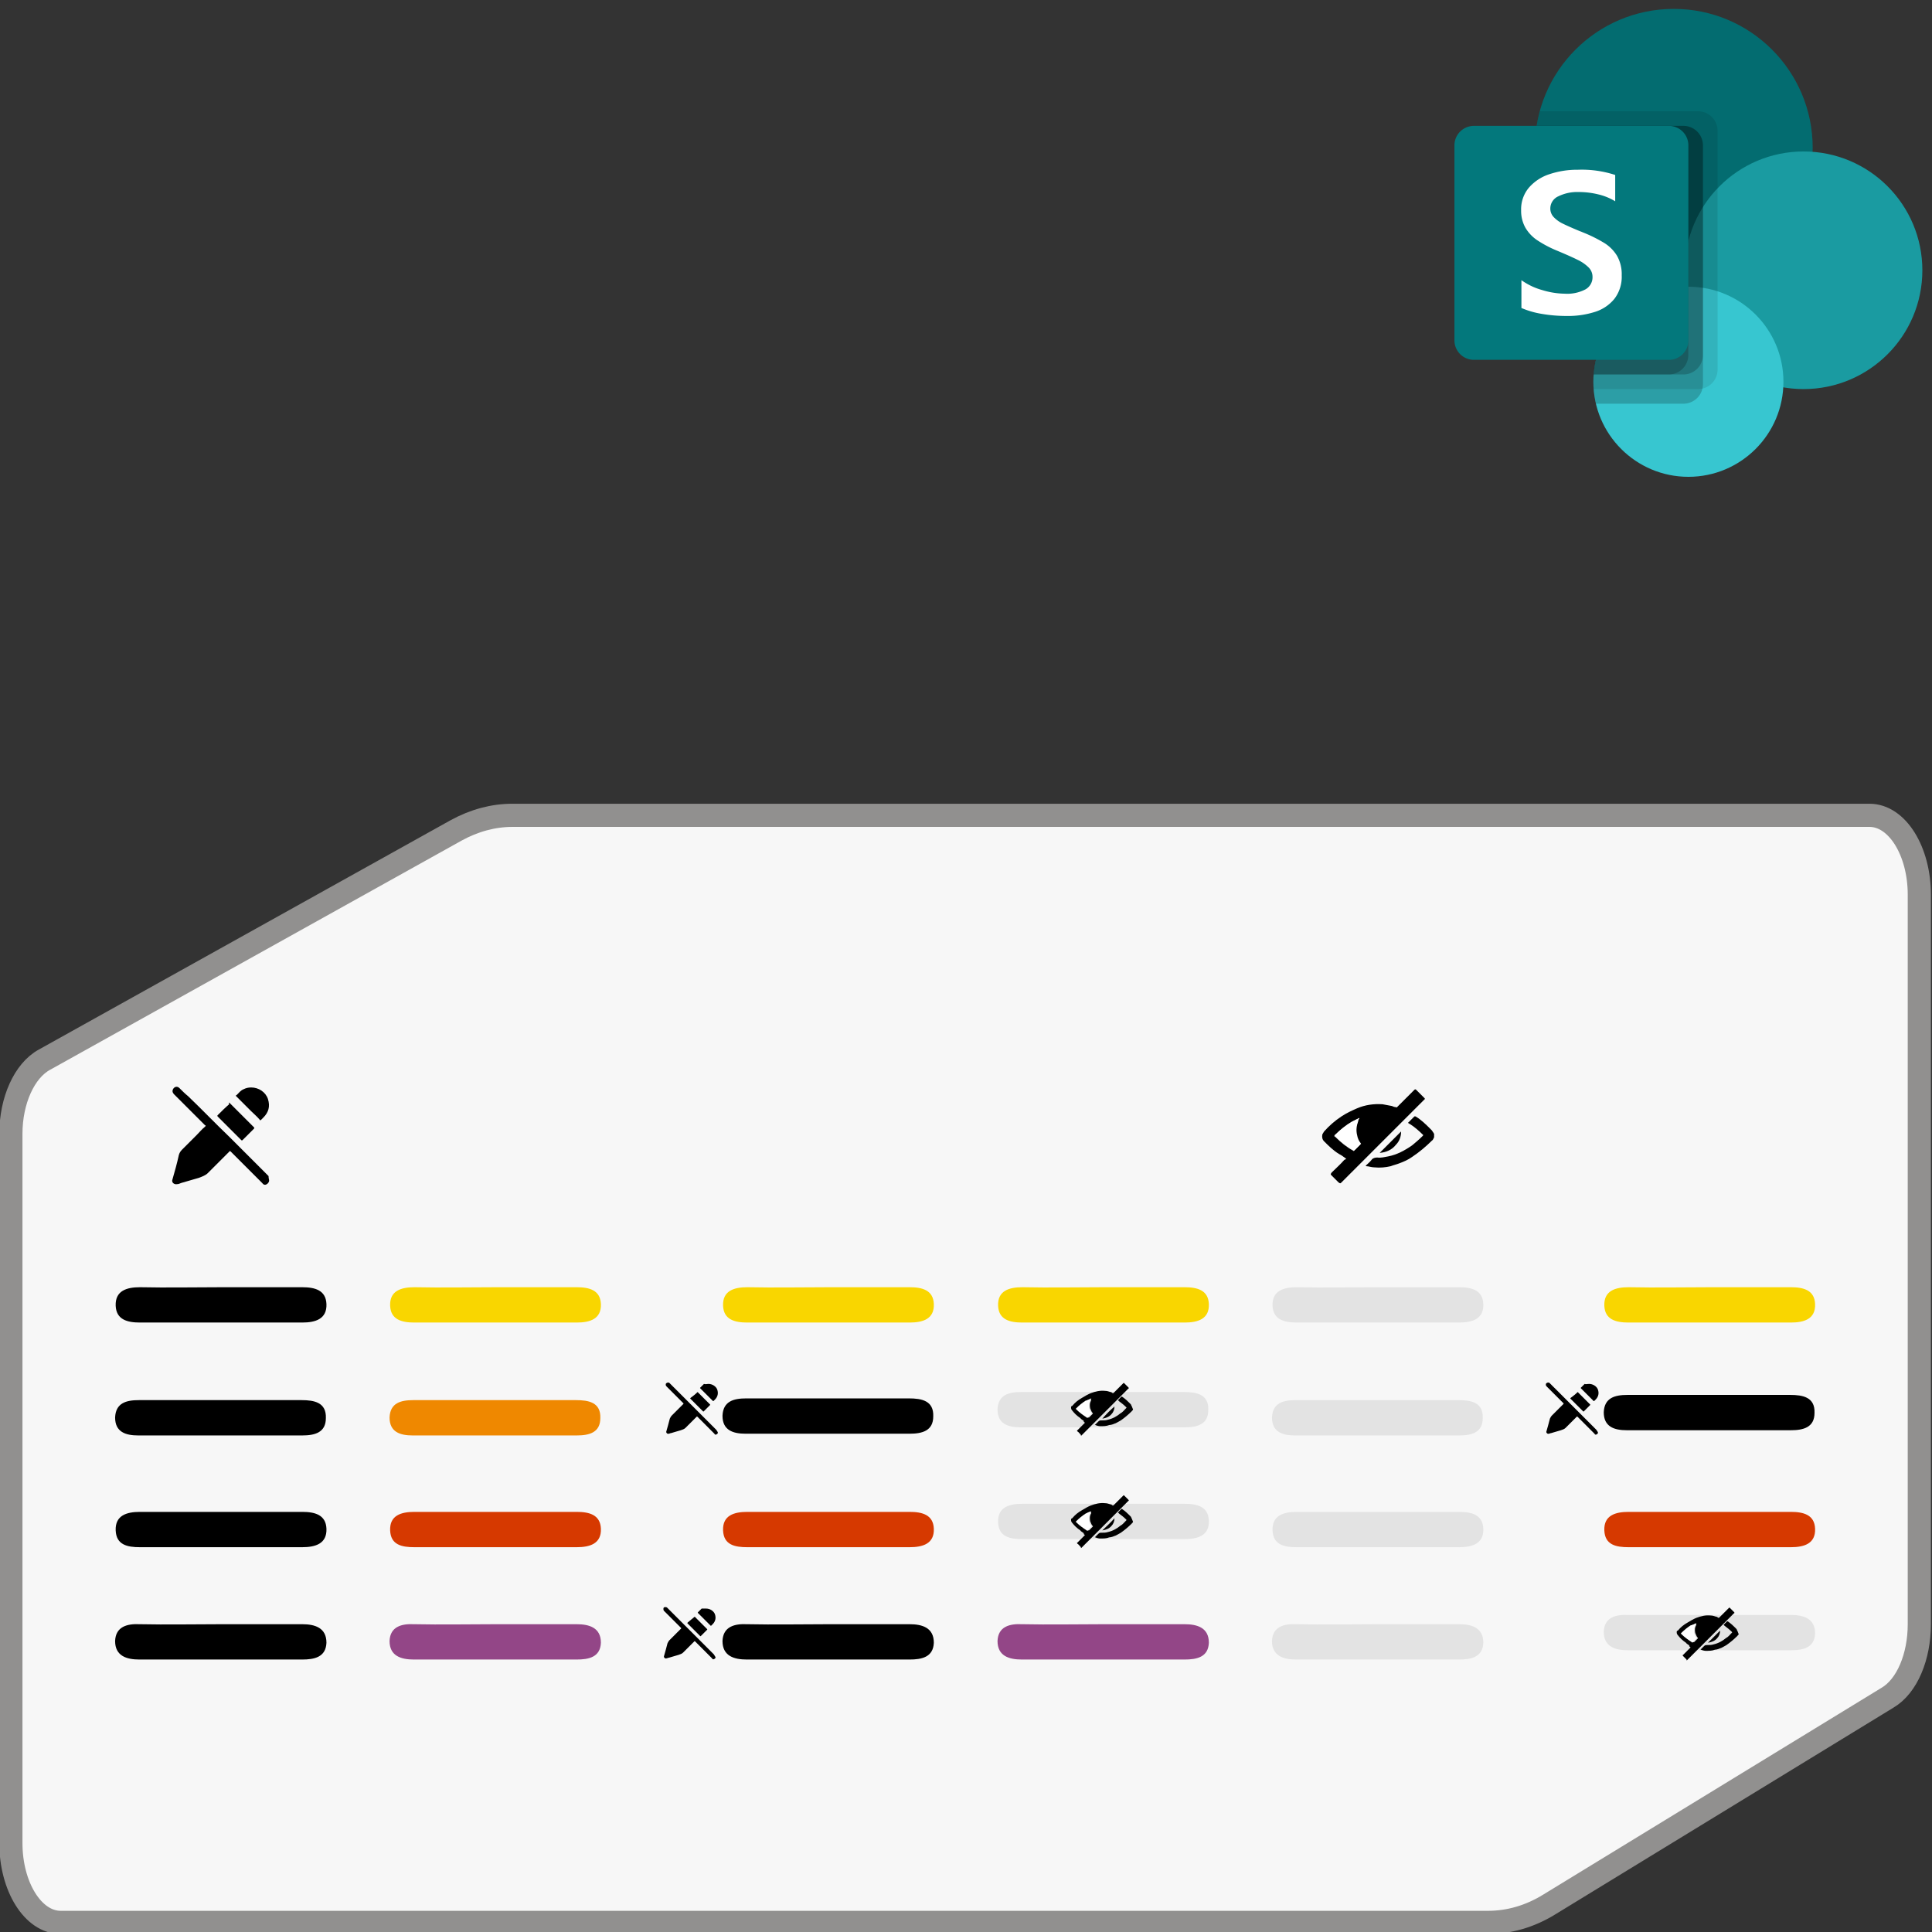 <?xml version="1.0" encoding="UTF-8" standalone="no"?>
<svg
   version="1.1"
   id="Layer_1"
   x="0px"
   y="0px"
   viewBox="0 0 330 330"
   xml:space="preserve"
   sodipodi:docname="cp-app-banner.svg"
   width="330"
   height="330"
   inkscape:version="1.3.2 (091e20e, 2023-11-25, custom)"
   xmlns:inkscape="http://www.inkscape.org/namespaces/inkscape"
   xmlns:sodipodi="http://sodipodi.sourceforge.net/DTD/sodipodi-0.dtd"
   xmlns:xlink="http://www.w3.org/1999/xlink"
   xmlns="http://www.w3.org/2000/svg"
   xmlns:svg="http://www.w3.org/2000/svg"><rect x="0" y="0" width="330" height="330" fill="#333333" stroke="none"/><defs
   id="defs55" /><sodipodi:namedview
   id="namedview55"
   pagecolor="#ffffff"
   bordercolor="#000000"
   borderopacity="0.25"
   inkscape:showpageshadow="2"
   inkscape:pageopacity="0.0"
   inkscape:pagecheckerboard="0"
   inkscape:deskcolor="#d1d1d1"
   inkscape:zoom="2.8821039"
   inkscape:cx="237.50011"
   inkscape:cy="164.98364"
   inkscape:window-width="2832"
   inkscape:window-height="2032"
   inkscape:window-x="986"
   inkscape:window-y="0"
   inkscape:window-maximized="0"
   inkscape:current-layer="Layer_1" />
<style
   type="text/css"
   id="style1">
	.st0{fill:#ACDAF8;}
	.st1{clip-path:url(#SVGID_2_);fill:#F7F7F7;}
	.st2{clip-path:url(#SVGID_4_);fill:none;stroke:#91908F;stroke-width:4;stroke-miterlimit:10;}
	.st3{clip-path:url(#SVGID_6_);}
	.st4{clip-path:url(#SVGID_8_);}
	.st5{clip-path:url(#SVGID_10_);}
	.st6{clip-path:url(#SVGID_12_);}
	.st7{clip-path:url(#SVGID_14_);}
	.st8{clip-path:url(#SVGID_16_);}
	.st9{clip-path:url(#SVGID_18_);}
	.st10{clip-path:url(#SVGID_20_);fill:#F9D600;}
	.st11{clip-path:url(#SVGID_22_);fill:#EF8800;}
	.st12{clip-path:url(#SVGID_24_);fill:#D63900;}
	.st13{clip-path:url(#SVGID_26_);fill:#934687;}
	.st14{clip-path:url(#SVGID_28_);fill:#F9D600;}
	.st15{clip-path:url(#SVGID_30_);}
	.st16{clip-path:url(#SVGID_32_);}
	.st17{clip-path:url(#SVGID_34_);}
	.st18{clip-path:url(#SVGID_36_);}
	.st19{clip-path:url(#SVGID_38_);fill:#D63900;}
	.st20{clip-path:url(#SVGID_40_);}
	.st21{clip-path:url(#SVGID_42_);}
	.st22{clip-path:url(#SVGID_44_);}
	.st23{clip-path:url(#SVGID_46_);}
	.st24{clip-path:url(#SVGID_48_);fill:#F9D600;}
	.st25{clip-path:url(#SVGID_50_);fill:#E3E3E3;}
	.st26{clip-path:url(#SVGID_52_);}
	.st27{clip-path:url(#SVGID_54_);}
	.st28{clip-path:url(#SVGID_56_);}
	.st29{clip-path:url(#SVGID_58_);fill:#FFFFFF;}
	.st30{clip-path:url(#SVGID_60_);fill:#E3E3E3;}
	.st31{clip-path:url(#SVGID_62_);}
	.st32{clip-path:url(#SVGID_64_);}
	.st33{clip-path:url(#SVGID_66_);}
	.st34{clip-path:url(#SVGID_68_);fill:#FFFFFF;}
	.st35{clip-path:url(#SVGID_70_);fill:#934687;}
	.st36{clip-path:url(#SVGID_72_);fill:#E3E3E3;}
	.st37{clip-path:url(#SVGID_74_);fill:#E3E3E3;}
	.st38{clip-path:url(#SVGID_76_);fill:#E3E3E3;}
	.st39{clip-path:url(#SVGID_78_);fill:#E3E3E3;}
	.st40{clip-path:url(#SVGID_80_);}
	.st41{clip-path:url(#SVGID_82_);}
	.st42{clip-path:url(#SVGID_84_);}
	.st43{clip-path:url(#SVGID_86_);fill:#FFFFFF;}
	.st44{clip-path:url(#SVGID_88_);fill:#F9D600;}
	.st45{clip-path:url(#SVGID_90_);}
	.st46{clip-path:url(#SVGID_92_);}
	.st47{clip-path:url(#SVGID_94_);}
	.st48{clip-path:url(#SVGID_96_);}
	.st49{clip-path:url(#SVGID_98_);fill:#D63900;}
	.st50{clip-path:url(#SVGID_100_);fill:#E3E3E3;}
	.st51{clip-path:url(#SVGID_102_);}
	.st52{clip-path:url(#SVGID_104_);}
	.st53{clip-path:url(#SVGID_106_);}
	.st54{clip-path:url(#SVGID_108_);fill:#FFFFFF;}
</style>

<g
   id="g55"
   transform="matrix(0.989,0,0,0.989,-561.673,69.44)">
	<g
   id="g1">
		<defs
   id="defs1">
			<rect
   id="SVGID_1_"
   x="534.6"
   y="33"
   width="400"
   height="264" />
		</defs>
		<clipPath
   id="SVGID_2_">
			<use
   xlink:href="#SVGID_1_"
   style="overflow:visible"
   id="use1" />
		</clipPath>
		<path
   class="st1"
   d="m 569.8,125.6 v 122.5 c 0,7.5 3.8,13.7 8.6,13.7 h 246.5 c 3.6,0 7.2,-1 10.6,-3.1 L 893.9,223 c 3.4,-2 5.5,-7.1 5.5,-12.7 v -126 c 0,-7.5 -3.8,-13.7 -8.6,-13.7 H 656.4 c -3.3,0 -6.6,0.9 -9.7,2.6 l -71.1,39.6 c -3.5,1.9 -5.8,7.1 -5.8,12.8"
   clip-path="url(#SVGID_2_)"
   id="path1" />
	</g>
	<g
   id="g2">
		<defs
   id="defs2">
			<rect
   id="SVGID_3_"
   x="534.6"
   y="33"
   width="400"
   height="264" />
		</defs>
		<clipPath
   id="SVGID_4_">
			<use
   xlink:href="#SVGID_3_"
   style="overflow:visible"
   id="use2" />
		</clipPath>
		<path
   class="st2"
   d="m 569.8,125.6 v 122.5 c 0,7.5 3.8,13.7 8.6,13.7 h 246.5 c 3.6,0 7.2,-1 10.6,-3.1 L 893.9,223 c 3.4,-2 5.5,-7.1 5.5,-12.7 v -126 c 0,-7.5 -3.8,-13.7 -8.6,-13.7 H 656.4 c -3.3,0 -6.6,0.9 -9.7,2.6 l -71.1,39.6 c -3.5,1.9 -5.8,7.1 -5.8,12.8 z"
   clip-path="url(#SVGID_4_)"
   id="path2" />
	</g>
	<g
   id="g3">
		<defs
   id="defs3">
			<rect
   id="SVGID_5_"
   x="534.6"
   y="33"
   width="400"
   height="264" />
		</defs>
		<clipPath
   id="SVGID_6_">
			<use
   xlink:href="#SVGID_5_"
   style="overflow:visible"
   id="use3" />
		</clipPath>
		<path
   class="st3"
   d="m 606.4,152.1 c 4.6,0 9.1,0 13.7,0 2.2,0 4.1,0.5 4.2,2.9 0.1,2.6 -1.9,3.2 -4.2,3.2 -9.4,0 -18.6,0 -28,0 -2.2,0 -4.1,-0.5 -4.2,-2.9 -0.1,-2.6 1.9,-3.2 4.2,-3.2 4.7,0.1 9.5,0 14.3,0"
   clip-path="url(#SVGID_6_)"
   id="path3" />
	</g>
	<g
   id="g4">
		<defs
   id="defs4">
			<rect
   id="SVGID_7_"
   x="534.6"
   y="33"
   width="400"
   height="264" />
		</defs>
		<clipPath
   id="SVGID_8_">
			<use
   xlink:href="#SVGID_7_"
   style="overflow:visible"
   id="use4" />
		</clipPath>
		<path
   class="st4"
   d="m 606,171.6 c 4.6,0 9.4,0 14,0 2.2,0 4.3,0.4 4.2,3.1 0,2.5 -1.9,3 -4.1,3 -9.4,0 -18.9,0 -28.3,0 -2.2,0 -4,-0.6 -4,-3.1 0.1,-2.5 1.9,-3 4.1,-3 4.7,0 9.3,0 14.1,0"
   clip-path="url(#SVGID_8_)"
   id="path4" />
	</g>
	<g
   id="g5">
		<defs
   id="defs5">
			<rect
   id="SVGID_9_"
   x="534.6"
   y="33"
   width="400"
   height="264" />
		</defs>
		<clipPath
   id="SVGID_10_">
			<use
   xlink:href="#SVGID_9_"
   style="overflow:visible"
   id="use5" />
		</clipPath>
		<path
   class="st5"
   d="m 606.4,190.9 c 4.6,0 9.1,0 13.7,0 2.2,0 4.1,0.5 4.2,2.9 0.1,2.6 -1.9,3.2 -4.2,3.2 -9.4,0 -18.7,0 -28,0 -2.2,0 -4.1,-0.4 -4.2,-2.9 -0.1,-2.6 1.9,-3.2 4.2,-3.2 4.7,0 9.5,0 14.3,0"
   clip-path="url(#SVGID_10_)"
   id="path5" />
	</g>
	<g
   id="g6">
		<defs
   id="defs6">
			<rect
   id="SVGID_11_"
   x="534.6"
   y="33"
   width="400"
   height="264" />
		</defs>
		<clipPath
   id="SVGID_12_">
			<use
   xlink:href="#SVGID_11_"
   style="overflow:visible"
   id="use6" />
		</clipPath>
		<path
   class="st6"
   d="m 606.4,210.3 c 4.6,0 9.1,0 13.7,0 2.2,0 4.2,0.6 4.2,3.2 -0.1,2.5 -2.1,2.9 -4.2,2.9 -9.4,0 -18.7,0 -28.1,0 -2.2,0 -4.2,-0.6 -4.2,-3.2 0.1,-2.5 2.1,-3 4.2,-2.9 4.8,0.1 9.6,0 14.4,0"
   clip-path="url(#SVGID_12_)"
   id="path6" />
	</g>
	<g
   id="g7">
		<defs
   id="defs7">
			<rect
   id="SVGID_13_"
   x="534.6"
   y="33"
   width="400"
   height="264" />
		</defs>
		<clipPath
   id="SVGID_14_">
			<use
   xlink:href="#SVGID_13_"
   style="overflow:visible"
   id="use7" />
		</clipPath>
		<path
   class="st7"
   d="m 614.4,133.7 c 0,0.2 -0.2,0.5 -0.4,0.6 -0.3,0.2 -0.6,0.1 -0.8,-0.2 -0.6,-0.6 -1.2,-1.2 -1.8,-1.8 -1.2,-1.2 -2.4,-2.4 -3.6,-3.6 -0.2,-0.2 -0.2,-0.1 -0.3,0 -1.2,1.2 -2.5,2.5 -3.7,3.7 -0.4,0.4 -1,0.6 -1.5,0.8 -1,0.3 -2.1,0.6 -3.1,0.9 -0.2,0.1 -0.5,0.2 -0.7,0.2 -0.5,0.1 -1,-0.3 -0.8,-0.8 0.4,-1.4 0.8,-2.8 1.1,-4.2 0.1,-0.4 0.3,-0.7 0.6,-1 0.8,-0.8 1.7,-1.7 2.5,-2.5 0.5,-0.5 0.9,-1 1.4,-1.4 0.2,-0.2 0.2,-0.2 0,-0.3 -1.8,-1.8 -3.5,-3.5 -5.3,-5.3 -0.2,-0.2 -0.4,-0.5 -0.2,-0.9 0.2,-0.4 0.7,-0.6 1.1,-0.2 0.5,0.5 1,1 1.5,1.4 2.4,2.3 4.7,4.7 7.1,7 2.2,2.2 4.6,4.6 6.8,6.8 0,0.4 0.1,0.6 0.1,0.8"
   clip-path="url(#SVGID_14_)"
   id="path7" />
	</g>
	<g
   id="g8">
		<defs
   id="defs8">
			<rect
   id="SVGID_15_"
   x="534.6"
   y="33"
   width="400"
   height="264" />
		</defs>
		<clipPath
   id="SVGID_16_">
			<use
   xlink:href="#SVGID_15_"
   style="overflow:visible"
   id="use8" />
		</clipPath>
		<path
   class="st8"
   d="m 611.3,117.6 c 1.3,0 2.5,0.8 2.9,2 0.4,1.3 0.1,2.3 -0.8,3.2 -0.2,0.2 -0.3,0.3 -0.4,0.4 -0.1,0.1 -0.2,0.1 -0.2,0 -0.5,-0.6 -1,-1 -1.5,-1.5 -0.8,-0.8 -1.6,-1.6 -2.5,-2.5 -0.2,-0.2 -0.2,-0.2 0,-0.3 0.4,-0.4 0.7,-0.8 1.2,-1 0.4,-0.2 0.8,-0.3 1.3,-0.3"
   clip-path="url(#SVGID_16_)"
   id="path8" />
	</g>
	<g
   id="g9">
		<defs
   id="defs9">
			<rect
   id="SVGID_17_"
   x="534.6"
   y="33"
   width="400"
   height="264" />
		</defs>
		<clipPath
   id="SVGID_18_">
			<use
   xlink:href="#SVGID_17_"
   style="overflow:visible"
   id="use9" />
		</clipPath>
		<path
   class="st9"
   d="m 607.5,120.2 c 0.1,0.1 0.1,0.1 0.2,0.2 0.9,0.9 1.7,1.7 2.6,2.6 0.5,0.5 0.9,0.9 1.4,1.4 0.2,0.2 0.2,0.2 0,0.4 -0.6,0.6 -1.2,1.2 -1.8,1.8 -0.2,0.2 -0.2,0.2 -0.4,0 -0.8,-0.8 -1.6,-1.6 -2.4,-2.4 -0.5,-0.5 -1,-1 -1.5,-1.5 -0.2,-0.2 -0.2,-0.2 0,-0.4 0.6,-0.6 1.3,-1.3 1.9,-1.8 -0.1,-0.2 0,-0.3 0,-0.3"
   clip-path="url(#SVGID_18_)"
   id="path9" />
	</g>
	<g
   id="g10">
		<defs
   id="defs10">
			<rect
   id="SVGID_19_"
   x="534.6"
   y="33"
   width="400"
   height="264" />
		</defs>
		<clipPath
   id="SVGID_20_">
			<use
   xlink:href="#SVGID_19_"
   style="overflow:visible"
   id="use10" />
		</clipPath>
		<path
   class="st10"
   d="m 653.8,152.1 c 4.6,0 9.1,0 13.7,0 2.2,0 4.1,0.5 4.2,2.9 0.1,2.6 -1.9,3.2 -4.2,3.2 -9.4,0 -18.6,0 -28,0 -2.2,0 -4.1,-0.5 -4.2,-2.9 -0.1,-2.6 1.9,-3.2 4.2,-3.2 4.8,0.1 9.5,0 14.3,0"
   clip-path="url(#SVGID_20_)"
   id="path10" />
	</g>
	<g
   id="g11">
		<defs
   id="defs11">
			<rect
   id="SVGID_21_"
   x="534.6"
   y="33"
   width="400"
   height="264" />
		</defs>
		<clipPath
   id="SVGID_22_">
			<use
   xlink:href="#SVGID_21_"
   style="overflow:visible"
   id="use11" />
		</clipPath>
		<path
   class="st11"
   d="m 653.4,171.6 c 4.6,0 9.4,0 14,0 2.2,0 4.3,0.4 4.2,3.1 0,2.5 -1.9,3 -4.1,3 -9.4,0 -18.9,0 -28.3,0 -2.2,0 -4,-0.6 -4,-3.1 0.1,-2.5 1.9,-3 4.1,-3 4.7,0 9.4,0 14.1,0"
   clip-path="url(#SVGID_22_)"
   id="path11" />
	</g>
	<g
   id="g12">
		<defs
   id="defs12">
			<rect
   id="SVGID_23_"
   x="534.6"
   y="33"
   width="400"
   height="264" />
		</defs>
		<clipPath
   id="SVGID_24_">
			<use
   xlink:href="#SVGID_23_"
   style="overflow:visible"
   id="use12" />
		</clipPath>
		<path
   class="st12"
   d="m 653.8,190.9 c 4.6,0 9.1,0 13.7,0 2.2,0 4.1,0.5 4.2,2.9 0.1,2.6 -1.9,3.2 -4.2,3.2 -9.4,0 -18.7,0 -28,0 -2.2,0 -4.1,-0.4 -4.2,-2.9 -0.1,-2.6 1.9,-3.2 4.2,-3.2 4.7,0 9.5,0 14.3,0"
   clip-path="url(#SVGID_24_)"
   id="path12" />
	</g>
	<g
   id="g13">
		<defs
   id="defs13">
			<rect
   id="SVGID_25_"
   x="534.6"
   y="33"
   width="400"
   height="264" />
		</defs>
		<clipPath
   id="SVGID_26_">
			<use
   xlink:href="#SVGID_25_"
   style="overflow:visible"
   id="use13" />
		</clipPath>
		<path
   class="st13"
   d="m 653.8,210.3 c 4.6,0 9.1,0 13.7,0 2.2,0 4.2,0.6 4.2,3.2 -0.1,2.5 -2.1,2.9 -4.2,2.9 -9.4,0 -18.7,0 -28.1,0 -2.2,0 -4.2,-0.6 -4.2,-3.2 0.1,-2.5 2.1,-3 4.2,-2.9 4.8,0.1 9.6,0 14.4,0"
   clip-path="url(#SVGID_26_)"
   id="path13" />
	</g>
	<g
   id="g14">
		<defs
   id="defs14">
			<rect
   id="SVGID_27_"
   x="534.6"
   y="33"
   width="400"
   height="264" />
		</defs>
		<clipPath
   id="SVGID_28_">
			<use
   xlink:href="#SVGID_27_"
   style="overflow:visible"
   id="use14" />
		</clipPath>
		<path
   class="st14"
   d="m 711.3,152.1 c 4.6,0 9.1,0 13.7,0 2.2,0 4.1,0.5 4.2,2.9 0.1,2.6 -1.9,3.2 -4.2,3.2 -9.4,0 -18.6,0 -28,0 -2.2,0 -4.1,-0.5 -4.2,-2.9 -0.1,-2.6 1.9,-3.2 4.2,-3.2 4.8,0.1 9.5,0 14.3,0"
   clip-path="url(#SVGID_28_)"
   id="path14" />
	</g>
	<g
   id="g15">
		<defs
   id="defs15">
			<rect
   id="SVGID_29_"
   x="534.6"
   y="33"
   width="400"
   height="264" />
		</defs>
		<clipPath
   id="SVGID_30_">
			<use
   xlink:href="#SVGID_29_"
   style="overflow:visible"
   id="use15" />
		</clipPath>
		<path
   class="st15"
   d="m 710.9,171.3 c 4.6,0 9.4,0 14,0 2.2,0 4.3,0.4 4.2,3.1 0,2.5 -1.9,3 -4.1,3 -9.4,0 -18.9,0 -28.3,0 -2.2,0 -4,-0.6 -4,-3.1 0.1,-2.5 1.9,-3 4.1,-3 4.8,0 9.5,0 14.1,0"
   clip-path="url(#SVGID_30_)"
   id="path15" />
	</g>
	<g
   id="g16">
		<defs
   id="defs16">
			<rect
   id="SVGID_31_"
   x="534.6"
   y="33"
   width="400"
   height="264" />
		</defs>
		<clipPath
   id="SVGID_32_">
			<use
   xlink:href="#SVGID_31_"
   style="overflow:visible"
   id="use16" />
		</clipPath>
		<path
   class="st16"
   d="m 691.9,177.2 c 0,0.2 -0.1,0.2 -0.2,0.3 -0.2,0.1 -0.3,0.1 -0.4,-0.1 -0.3,-0.3 -0.6,-0.6 -1,-1 -0.6,-0.6 -1.3,-1.3 -1.9,-1.9 -0.1,-0.1 -0.1,-0.1 -0.2,0 -0.6,0.6 -1.3,1.3 -1.9,1.9 -0.2,0.2 -0.5,0.3 -0.8,0.4 -0.6,0.2 -1.1,0.3 -1.7,0.5 -0.2,0 -0.2,0.1 -0.4,0.1 -0.2,0.1 -0.5,-0.2 -0.4,-0.4 0.2,-0.7 0.4,-1.4 0.6,-2.2 0.1,-0.2 0.2,-0.4 0.3,-0.5 0.4,-0.4 0.9,-0.9 1.3,-1.3 0.2,-0.2 0.5,-0.5 0.7,-0.7 0.1,-0.1 0.1,-0.1 0,-0.2 -1,-1 -1.8,-1.8 -2.8,-2.8 -0.2,-0.2 -0.2,-0.2 -0.2,-0.5 0.1,-0.2 0.4,-0.3 0.6,-0.2 0.2,0.2 0.5,0.5 0.8,0.8 1.2,1.2 2.5,2.5 3.7,3.7 1.2,1.2 2.4,2.4 3.6,3.6 0.3,0.4 0.3,0.5 0.3,0.5"
   clip-path="url(#SVGID_32_)"
   id="path16" />
	</g>
	<g
   id="g17">
		<defs
   id="defs17">
			<rect
   id="SVGID_33_"
   x="534.6"
   y="33"
   width="400"
   height="264" />
		</defs>
		<clipPath
   id="SVGID_34_">
			<use
   xlink:href="#SVGID_33_"
   style="overflow:visible"
   id="use17" />
		</clipPath>
		<path
   class="st17"
   d="m 690.3,168.8 c 0.6,0 1.3,0.4 1.5,1 0.2,0.6 0.1,1.2 -0.4,1.7 -0.1,0.1 -0.2,0.2 -0.2,0.2 -0.1,0.1 -0.1,0.1 -0.2,0 -0.2,-0.2 -0.6,-0.6 -0.8,-0.8 -0.4,-0.4 -0.9,-0.9 -1.3,-1.3 -0.1,-0.1 -0.1,-0.1 0,-0.2 0.2,-0.2 0.4,-0.4 0.6,-0.6 0.3,0.1 0.5,0 0.8,0"
   clip-path="url(#SVGID_34_)"
   id="path17" />
	</g>
	<g
   id="g18">
		<defs
   id="defs18">
			<rect
   id="SVGID_35_"
   x="534.6"
   y="33"
   width="400"
   height="264" />
		</defs>
		<clipPath
   id="SVGID_36_">
			<use
   xlink:href="#SVGID_35_"
   style="overflow:visible"
   id="use18" />
		</clipPath>
		<path
   class="st18"
   d="m 688.4,170.2 v 0 c 0.6,0.6 1,1 1.4,1.4 0.2,0.2 0.5,0.5 0.7,0.7 0.1,0.1 0.1,0.1 0,0.2 -0.3,0.3 -0.6,0.6 -1,1 -0.1,0.1 -0.1,0.1 -0.2,0 -0.4,-0.4 -0.8,-0.8 -1.3,-1.3 -0.2,-0.2 -0.6,-0.6 -0.8,-0.8 -0.1,-0.1 -0.1,-0.1 0,-0.2 0.4,-0.3 0.8,-0.6 1.2,-1 -0.1,0 -0.1,0 0,0"
   clip-path="url(#SVGID_36_)"
   id="path18" />
	</g>
	<g
   id="g19">
		<defs
   id="defs19">
			<rect
   id="SVGID_37_"
   x="534.6"
   y="33"
   width="400"
   height="264" />
		</defs>
		<clipPath
   id="SVGID_38_">
			<use
   xlink:href="#SVGID_37_"
   style="overflow:visible"
   id="use19" />
		</clipPath>
		<path
   class="st19"
   d="m 711.3,190.9 c 4.6,0 9.1,0 13.7,0 2.2,0 4.1,0.5 4.2,2.9 0.1,2.6 -1.9,3.2 -4.2,3.2 -9.4,0 -18.7,0 -28,0 -2.2,0 -4.1,-0.4 -4.2,-2.9 -0.1,-2.6 1.9,-3.2 4.2,-3.2 4.7,0 9.5,0 14.3,0"
   clip-path="url(#SVGID_38_)"
   id="path19" />
	</g>
	<g
   id="g20">
		<defs
   id="defs20">
			<rect
   id="SVGID_39_"
   x="534.6"
   y="33"
   width="400"
   height="264" />
		</defs>
		<clipPath
   id="SVGID_40_">
			<use
   xlink:href="#SVGID_39_"
   style="overflow:visible"
   id="use20" />
		</clipPath>
		<path
   class="st20"
   d="m 711.3,210.3 c 4.6,0 9.1,0 13.7,0 2.2,0 4.2,0.6 4.2,3.2 -0.1,2.5 -2.1,2.9 -4.2,2.9 -9.4,0 -18.7,0 -28.1,0 -2.2,0 -4.2,-0.6 -4.2,-3.2 0.1,-2.5 2.1,-3 4.2,-2.9 4.8,0.1 9.6,0 14.4,0"
   clip-path="url(#SVGID_40_)"
   id="path20" />
	</g>
	<g
   id="g21">
		<defs
   id="defs21">
			<rect
   id="SVGID_41_"
   x="534.6"
   y="33"
   width="400"
   height="264" />
		</defs>
		<clipPath
   id="SVGID_42_">
			<use
   xlink:href="#SVGID_41_"
   style="overflow:visible"
   id="use21" />
		</clipPath>
		<path
   class="st21"
   d="m 691.5,216 c 0,0.2 -0.1,0.2 -0.2,0.3 -0.2,0.1 -0.3,0.1 -0.4,-0.1 -0.3,-0.3 -0.6,-0.6 -1,-1 -0.6,-0.6 -1.3,-1.3 -1.9,-1.9 -0.1,-0.1 -0.1,-0.1 -0.2,0 -0.6,0.6 -1.3,1.3 -1.9,1.9 -0.2,0.2 -0.5,0.3 -0.8,0.4 -0.6,0.2 -1.1,0.3 -1.7,0.5 -0.2,0 -0.2,0.1 -0.4,0.1 -0.2,0.1 -0.5,-0.2 -0.4,-0.4 0.2,-0.7 0.4,-1.4 0.6,-2.2 0.1,-0.2 0.2,-0.4 0.3,-0.5 0.4,-0.4 0.9,-0.9 1.3,-1.3 0.2,-0.2 0.5,-0.5 0.7,-0.7 0.1,-0.1 0.1,-0.1 0,-0.2 -1,-1 -1.8,-1.8 -2.8,-2.8 -0.2,-0.2 -0.2,-0.2 -0.2,-0.5 0,-0.3 0.4,-0.3 0.6,-0.2 0.2,0.2 0.5,0.5 0.8,0.8 1.2,1.2 2.5,2.5 3.7,3.7 1.2,1.2 2.4,2.4 3.6,3.6 0.2,0.3 0.3,0.5 0.3,0.5"
   clip-path="url(#SVGID_42_)"
   id="path21" />
	</g>
	<g
   id="g22">
		<defs
   id="defs22">
			<rect
   id="SVGID_43_"
   x="534.6"
   y="33"
   width="400"
   height="264" />
		</defs>
		<clipPath
   id="SVGID_44_">
			<use
   xlink:href="#SVGID_43_"
   style="overflow:visible"
   id="use22" />
		</clipPath>
		<path
   class="st22"
   d="m 689.9,207.6 c 0.6,0 1.3,0.4 1.5,1 0.2,0.6 0.1,1.2 -0.4,1.7 -0.1,0.1 -0.2,0.2 -0.2,0.2 -0.1,0.1 -0.1,0.1 -0.2,0 -0.2,-0.2 -0.6,-0.6 -0.8,-0.8 -0.4,-0.4 -0.9,-0.9 -1.3,-1.3 -0.1,-0.1 -0.1,-0.1 0,-0.2 0.2,-0.2 0.4,-0.4 0.6,-0.6 0.3,0 0.5,0 0.8,0"
   clip-path="url(#SVGID_44_)"
   id="path22" />
	</g>
	<g
   id="g23">
		<defs
   id="defs23">
			<rect
   id="SVGID_45_"
   x="534.6"
   y="33"
   width="400"
   height="264" />
		</defs>
		<clipPath
   id="SVGID_46_">
			<use
   xlink:href="#SVGID_45_"
   style="overflow:visible"
   id="use23" />
		</clipPath>
		<path
   class="st23"
   d="m 687.9,209 v 0 c 0.6,0.6 1,1 1.4,1.4 0.2,0.2 0.5,0.5 0.7,0.7 0.1,0.1 0.1,0.1 0,0.2 -0.3,0.3 -0.6,0.6 -1,1 -0.1,0.1 -0.1,0.1 -0.2,0 -0.4,-0.4 -0.8,-0.8 -1.3,-1.3 -0.2,-0.2 -0.6,-0.6 -0.8,-0.8 -0.1,-0.1 -0.1,-0.1 0,-0.2 0.5,-0.4 0.8,-0.7 1.2,-1 v 0"
   clip-path="url(#SVGID_46_)"
   id="path23" />
	</g>
	<g
   id="g24">
		<defs
   id="defs24">
			<rect
   id="SVGID_47_"
   x="534.6"
   y="33"
   width="400"
   height="264" />
		</defs>
		<clipPath
   id="SVGID_48_">
			<use
   xlink:href="#SVGID_47_"
   style="overflow:visible"
   id="use24" />
		</clipPath>
		<path
   class="st24"
   d="m 758.8,152.1 c 4.6,0 9.1,0 13.7,0 2.2,0 4.1,0.5 4.2,2.9 0.1,2.6 -1.9,3.2 -4.2,3.2 -9.4,0 -18.6,0 -28,0 -2.2,0 -4.1,-0.5 -4.2,-2.9 -0.1,-2.6 1.9,-3.2 4.2,-3.2 4.7,0.1 9.5,0 14.3,0"
   clip-path="url(#SVGID_48_)"
   id="path24" />
	</g>
	<g
   id="g25">
		<defs
   id="defs25">
			<rect
   id="SVGID_49_"
   x="534.6"
   y="33"
   width="400"
   height="264" />
		</defs>
		<clipPath
   id="SVGID_50_">
			<use
   xlink:href="#SVGID_49_"
   style="overflow:visible"
   id="use25" />
		</clipPath>
		<path
   class="st25"
   d="m 758.4,170.2 c 4.6,0 9.4,0 14,0 2.2,0 4.3,0.4 4.2,3.1 0,2.5 -1.9,3 -4.1,3 -9.4,0 -18.9,0 -28.3,0 -2.2,0 -4,-0.6 -4,-3.1 0.1,-2.5 1.9,-3 4.1,-3 4.7,0 9.4,0 14.1,0"
   clip-path="url(#SVGID_50_)"
   id="path25" />
	</g>
	<g
   id="g26">
		<defs
   id="defs26">
			<rect
   id="SVGID_51_"
   x="534.6"
   y="33"
   width="400"
   height="264" />
		</defs>
		<clipPath
   id="SVGID_52_">
			<use
   xlink:href="#SVGID_51_"
   style="overflow:visible"
   id="use26" />
		</clipPath>
		<path
   class="st26"
   d="m 763.6,173.2 c 0,0.2 -0.2,0.2 -0.2,0.3 -0.6,0.6 -1.2,1.1 -1.9,1.6 -0.4,0.2 -0.8,0.5 -1.2,0.6 -0.2,0.1 -0.6,0.2 -0.8,0.2 -0.5,0.2 -1,0.2 -1.6,0.2 -0.2,0 -0.6,-0.1 -0.8,-0.2 0,0 0,0 -0.1,0 0.2,-0.2 0.4,-0.4 0.6,-0.6 0.2,-0.2 0.3,-0.2 0.6,-0.2 0.3,0 0.7,0 1,-0.1 0.9,-0.2 1.6,-0.6 2.2,-1.1 0.4,-0.2 0.7,-0.6 1,-0.9 0.1,-0.1 0.1,-0.1 0,-0.2 -0.4,-0.4 -0.8,-0.7 -1.2,-1 l -0.1,-0.1 c 0,0 0,0 -0.1,-0.1 0.2,-0.2 0.4,-0.4 0.6,-0.6 h 0.1 c 0.6,0.4 1,0.8 1.4,1.2 0.1,0.1 0.2,0.2 0.2,0.3 0,0.1 0.1,0.1 0.1,0.2 z"
   clip-path="url(#SVGID_52_)"
   id="path26" />
	</g>
	<g
   id="g27">
		<defs
   id="defs27">
			<rect
   id="SVGID_53_"
   x="534.6"
   y="33"
   width="400"
   height="264" />
		</defs>
		<clipPath
   id="SVGID_54_">
			<use
   xlink:href="#SVGID_53_"
   style="overflow:visible"
   id="use27" />
		</clipPath>
		<path
   class="st27"
   d="m 755.1,175.2 c -0.2,-0.2 -0.5,-0.3 -0.6,-0.5 -0.6,-0.4 -1,-0.8 -1.4,-1.3 -0.2,-0.2 -0.2,-0.4 -0.2,-0.6 0,-0.1 0.1,-0.2 0.2,-0.2 0.5,-0.6 1,-1 1.7,-1.4 0.5,-0.3 1,-0.6 1.5,-0.8 0.8,-0.3 1.6,-0.5 2.5,-0.4 0.3,0 0.6,0.1 0.9,0.2 0.2,0 0.2,0.1 0.4,0.2 0.1,0 0.1,0 0.2,-0.1 0.5,-0.5 1,-1 1.4,-1.4 0.1,-0.1 0.2,-0.2 0.2,-0.2 0.1,-0.1 0.1,-0.1 0.2,0 0.2,0.2 0.5,0.5 0.7,0.7 0.1,0.1 0.1,0.2 0,0.2 -0.3,0.3 -0.6,0.6 -0.9,0.9 -1.2,1.2 -2.3,2.3 -3.5,3.5 -1.2,1.2 -2.4,2.4 -3.6,3.6 -0.2,0.2 -0.2,0.2 -0.2,0 -0.2,-0.2 -0.4,-0.5 -0.6,-0.6 -0.1,-0.1 -0.1,-0.2 0,-0.2 0.4,-0.4 0.8,-0.8 1.3,-1.3 -0.3,-0.2 -0.2,-0.2 -0.2,-0.3 m 1.3,-3.9 c -0.1,0 -0.1,0 0,0 -0.3,0.2 -0.6,0.2 -0.8,0.4 -0.6,0.3 -1.1,0.8 -1.6,1.3 -0.1,0.1 -0.1,0.1 0,0.2 0.6,0.6 1.1,1 1.8,1.4 0.1,0 0.1,0 0.2,0 0.2,-0.2 0.4,-0.4 0.6,-0.6 0.1,-0.1 0.1,-0.1 0,-0.2 -0.2,-0.2 -0.3,-0.6 -0.4,-0.8 -0.1,-0.5 -0.1,-0.9 0.2,-1.4 -0.2,0 -0.1,-0.1 0,-0.3"
   clip-path="url(#SVGID_54_)"
   id="path27" />
	</g>
	<g
   id="g28">
		<defs
   id="defs28">
			<rect
   id="SVGID_55_"
   x="534.6"
   y="33"
   width="400"
   height="264" />
		</defs>
		<clipPath
   id="SVGID_56_">
			<use
   xlink:href="#SVGID_55_"
   style="overflow:visible"
   id="use28" />
		</clipPath>
		<path
   class="st28"
   d="m 760.4,172.7 c 0,0.5 -0.2,1 -0.5,1.3 -0.4,0.5 -1,0.7 -1.6,0.8 0.7,-0.8 1.4,-1.5 2.1,-2.1"
   clip-path="url(#SVGID_56_)"
   id="path28" />
	</g>
	<g
   id="g29">
		<defs
   id="defs29">
			<rect
   id="SVGID_57_"
   x="534.6"
   y="33"
   width="400"
   height="264" />
		</defs>
		<clipPath
   id="SVGID_58_">
			<use
   xlink:href="#SVGID_57_"
   style="overflow:visible"
   id="use29" />
		</clipPath>
		<path
   class="st29"
   d="m 756.4,171.3 c -0.1,0.1 -0.1,0.2 -0.2,0.3 -0.2,0.4 -0.2,0.9 -0.2,1.4 0.1,0.3 0.2,0.6 0.4,0.8 0.1,0.1 0,0.1 0,0.2 -0.2,0.2 -0.4,0.3 -0.6,0.6 -0.1,0.1 -0.1,0.1 -0.2,0 -0.6,-0.4 -1.2,-0.8 -1.8,-1.4 -0.1,-0.1 -0.1,-0.1 0,-0.2 0.5,-0.5 1,-0.9 1.6,-1.3 0.4,-0.1 0.6,-0.2 1,-0.4 -0.1,0.1 -0.1,0.1 0,0"
   clip-path="url(#SVGID_58_)"
   id="path29" />
	</g>
	<g
   id="g30">
		<defs
   id="defs30">
			<rect
   id="SVGID_59_"
   x="534.6"
   y="33"
   width="400"
   height="264" />
		</defs>
		<clipPath
   id="SVGID_60_">
			<use
   xlink:href="#SVGID_59_"
   style="overflow:visible"
   id="use30" />
		</clipPath>
		<path
   class="st30"
   d="m 758.8,189.5 c 4.6,0 9.1,0 13.7,0 2.2,0 4.1,0.5 4.2,2.9 0.1,2.6 -1.9,3.2 -4.2,3.2 -9.4,0 -18.7,0 -28,0 -2.2,0 -4.1,-0.4 -4.2,-2.9 -0.1,-2.6 1.9,-3.2 4.2,-3.2 4.7,0 9.5,0 14.3,0"
   clip-path="url(#SVGID_60_)"
   id="path30" />
	</g>
	<g
   id="g31">
		<defs
   id="defs31">
			<rect
   id="SVGID_61_"
   x="534.6"
   y="33"
   width="400"
   height="264" />
		</defs>
		<clipPath
   id="SVGID_62_">
			<use
   xlink:href="#SVGID_61_"
   style="overflow:visible"
   id="use31" />
		</clipPath>
		<path
   class="st31"
   d="m 763.6,192.6 c 0,0.2 -0.2,0.2 -0.2,0.3 -0.6,0.6 -1.2,1.1 -1.9,1.6 -0.4,0.2 -0.8,0.5 -1.2,0.6 -0.2,0.1 -0.6,0.2 -0.8,0.2 -0.5,0.2 -1,0.2 -1.6,0.2 -0.2,0 -0.6,-0.1 -0.8,-0.2 0,0 0,0 -0.1,0 0.2,-0.2 0.4,-0.4 0.6,-0.6 0.2,-0.2 0.3,-0.2 0.6,-0.2 0.3,0 0.7,0 1,-0.1 0.9,-0.2 1.6,-0.6 2.2,-1.1 0.4,-0.2 0.7,-0.6 1,-0.9 0.1,-0.1 0.1,-0.1 0,-0.2 -0.4,-0.4 -0.8,-0.7 -1.2,-1 l -0.1,-0.1 c 0,0 0,0 -0.1,-0.1 0.2,-0.2 0.4,-0.4 0.6,-0.6 h 0.1 c 0.6,0.4 1,0.8 1.4,1.2 0.1,0.1 0.2,0.2 0.2,0.3 0,0.1 0.1,0.1 0.1,0.2 z"
   clip-path="url(#SVGID_62_)"
   id="path31" />
	</g>
	<g
   id="g32">
		<defs
   id="defs32">
			<rect
   id="SVGID_63_"
   x="534.6"
   y="33"
   width="400"
   height="264" />
		</defs>
		<clipPath
   id="SVGID_64_">
			<use
   xlink:href="#SVGID_63_"
   style="overflow:visible"
   id="use32" />
		</clipPath>
		<path
   class="st32"
   d="m 755.1,194.6 c -0.2,-0.2 -0.5,-0.3 -0.6,-0.5 -0.6,-0.4 -1,-0.8 -1.4,-1.3 -0.2,-0.2 -0.2,-0.4 -0.2,-0.6 0,-0.1 0.1,-0.2 0.2,-0.2 0.5,-0.6 1,-1 1.7,-1.4 0.5,-0.3 1,-0.6 1.5,-0.8 0.8,-0.3 1.6,-0.5 2.5,-0.4 0.3,0 0.6,0.1 0.9,0.2 0.2,0 0.2,0.1 0.4,0.2 0.1,0 0.1,0 0.2,-0.1 0.5,-0.5 1,-1 1.4,-1.4 0.1,-0.1 0.2,-0.2 0.2,-0.2 0.1,-0.1 0.1,-0.1 0.2,0 0.2,0.2 0.5,0.5 0.7,0.7 0.1,0.1 0.1,0.2 0,0.2 -0.3,0.3 -0.6,0.6 -0.9,0.9 -1.2,1.2 -2.3,2.3 -3.5,3.5 -1.2,1.2 -2.4,2.4 -3.6,3.6 -0.2,0.2 -0.2,0.2 -0.2,0 -0.2,-0.2 -0.4,-0.5 -0.6,-0.6 -0.1,-0.1 -0.1,-0.2 0,-0.2 0.4,-0.4 0.8,-0.8 1.3,-1.3 -0.3,-0.2 -0.2,-0.2 -0.2,-0.3 m 1.3,-3.8 c -0.1,0 -0.1,0 0,0 -0.3,0.2 -0.6,0.2 -0.8,0.4 -0.6,0.3 -1.1,0.8 -1.6,1.3 -0.1,0.1 -0.1,0.1 0,0.2 0.6,0.6 1.1,1 1.8,1.4 0.1,0 0.1,0 0.2,0 0.2,-0.2 0.4,-0.4 0.6,-0.6 0.1,-0.1 0.1,-0.1 0,-0.2 -0.2,-0.2 -0.3,-0.6 -0.4,-0.8 -0.1,-0.5 -0.1,-0.9 0.2,-1.4 -0.2,-0.2 -0.1,-0.3 0,-0.3"
   clip-path="url(#SVGID_64_)"
   id="path32" />
	</g>
	<g
   id="g33">
		<defs
   id="defs33">
			<rect
   id="SVGID_65_"
   x="534.6"
   y="33"
   width="400"
   height="264" />
		</defs>
		<clipPath
   id="SVGID_66_">
			<use
   xlink:href="#SVGID_65_"
   style="overflow:visible"
   id="use33" />
		</clipPath>
		<path
   class="st33"
   d="m 760.4,192 c 0,0.5 -0.2,1 -0.5,1.3 -0.4,0.5 -1,0.7 -1.6,0.8 0.7,-0.7 1.4,-1.3 2.1,-2.1"
   clip-path="url(#SVGID_66_)"
   id="path33" />
	</g>
	<g
   id="g34">
		<defs
   id="defs34">
			<rect
   id="SVGID_67_"
   x="534.6"
   y="33"
   width="400"
   height="264" />
		</defs>
		<clipPath
   id="SVGID_68_">
			<use
   xlink:href="#SVGID_67_"
   style="overflow:visible"
   id="use34" />
		</clipPath>
		<path
   class="st34"
   d="m 756.4,190.8 c -0.1,0.1 -0.1,0.2 -0.2,0.3 -0.2,0.4 -0.2,0.9 -0.2,1.4 0.1,0.3 0.2,0.6 0.4,0.8 0.1,0.1 0,0.1 0,0.2 -0.2,0.2 -0.4,0.3 -0.6,0.6 -0.1,0.1 -0.1,0.1 -0.2,0 -0.6,-0.4 -1.2,-0.8 -1.8,-1.4 -0.1,-0.1 -0.1,-0.1 0,-0.2 0.5,-0.5 1,-0.9 1.6,-1.3 0.4,-0.2 0.6,-0.3 1,-0.4 -0.1,0 -0.1,0 0,0"
   clip-path="url(#SVGID_68_)"
   id="path34" />
	</g>
	<g
   id="g35">
		<defs
   id="defs35">
			<rect
   id="SVGID_69_"
   x="534.6"
   y="33"
   width="400"
   height="264" />
		</defs>
		<clipPath
   id="SVGID_70_">
			<use
   xlink:href="#SVGID_69_"
   style="overflow:visible"
   id="use35" />
		</clipPath>
		<path
   class="st35"
   d="m 758.8,210.3 c 4.6,0 9.1,0 13.7,0 2.2,0 4.2,0.6 4.2,3.2 -0.1,2.5 -2.1,2.9 -4.2,2.9 -9.4,0 -18.7,0 -28.1,0 -2.2,0 -4.2,-0.6 -4.2,-3.2 0.1,-2.5 2.1,-3 4.2,-2.9 4.8,0.1 9.6,0 14.4,0"
   clip-path="url(#SVGID_70_)"
   id="path35" />
	</g>
	<g
   id="g36">
		<defs
   id="defs36">
			<rect
   id="SVGID_71_"
   x="534.6"
   y="33"
   width="400"
   height="264" />
		</defs>
		<clipPath
   id="SVGID_72_">
			<use
   xlink:href="#SVGID_71_"
   style="overflow:visible"
   id="use36" />
		</clipPath>
		<path
   class="st36"
   d="m 806.2,152.1 c 4.6,0 9.1,0 13.7,0 2.2,0 4.1,0.5 4.2,2.9 0.1,2.6 -1.9,3.2 -4.2,3.2 -9.4,0 -18.6,0 -28,0 -2.2,0 -4.1,-0.5 -4.2,-2.9 -0.1,-2.6 1.9,-3.2 4.2,-3.2 4.8,0.1 9.5,0 14.3,0"
   clip-path="url(#SVGID_72_)"
   id="path36" />
	</g>
	<g
   id="g37">
		<defs
   id="defs37">
			<rect
   id="SVGID_73_"
   x="534.6"
   y="33"
   width="400"
   height="264" />
		</defs>
		<clipPath
   id="SVGID_74_">
			<use
   xlink:href="#SVGID_73_"
   style="overflow:visible"
   id="use37" />
		</clipPath>
		<path
   class="st37"
   d="m 805.8,171.6 c 4.6,0 9.4,0 14,0 2.2,0 4.3,0.4 4.2,3.1 0,2.5 -1.9,3 -4.1,3 -9.4,0 -18.9,0 -28.3,0 -2.2,0 -4,-0.6 -4,-3.1 0.1,-2.5 1.9,-3 4.1,-3 4.7,0 9.5,0 14.1,0"
   clip-path="url(#SVGID_74_)"
   id="path37" />
	</g>
	<g
   id="g38">
		<defs
   id="defs38">
			<rect
   id="SVGID_75_"
   x="534.6"
   y="33"
   width="400"
   height="264" />
		</defs>
		<clipPath
   id="SVGID_76_">
			<use
   xlink:href="#SVGID_75_"
   style="overflow:visible"
   id="use38" />
		</clipPath>
		<path
   class="st38"
   d="m 806.2,190.9 c 4.6,0 9.1,0 13.7,0 2.2,0 4.1,0.5 4.2,2.9 0.1,2.6 -1.9,3.2 -4.2,3.2 -9.4,0 -18.7,0 -28,0 -2.2,0 -4.1,-0.4 -4.2,-2.9 -0.1,-2.6 1.9,-3.2 4.2,-3.2 4.8,0 9.5,0 14.3,0"
   clip-path="url(#SVGID_76_)"
   id="path38" />
	</g>
	<g
   id="g39">
		<defs
   id="defs39">
			<rect
   id="SVGID_77_"
   x="534.6"
   y="33"
   width="400"
   height="264" />
		</defs>
		<clipPath
   id="SVGID_78_">
			<use
   xlink:href="#SVGID_77_"
   style="overflow:visible"
   id="use39" />
		</clipPath>
		<path
   class="st39"
   d="m 806.2,210.3 c 4.6,0 9.1,0 13.7,0 2.2,0 4.2,0.6 4.2,3.2 -0.1,2.5 -2.1,2.9 -4.2,2.9 -9.4,0 -18.7,0 -28.1,0 -2.2,0 -4.2,-0.6 -4.2,-3.2 0.1,-2.5 2.1,-3 4.2,-2.9 4.8,0.1 9.6,0 14.4,0"
   clip-path="url(#SVGID_78_)"
   id="path39" />
	</g>
	<g
   id="g40">
		<defs
   id="defs40">
			<rect
   id="SVGID_79_"
   x="534.6"
   y="33"
   width="400"
   height="264" />
		</defs>
		<clipPath
   id="SVGID_80_">
			<use
   xlink:href="#SVGID_79_"
   style="overflow:visible"
   id="use40" />
		</clipPath>
		<path
   class="st40"
   d="m 815.6,126.2 c -0.1,0.2 -0.2,0.5 -0.4,0.6 -1,1 -2.2,2 -3.4,2.8 -0.7,0.5 -1.4,0.8 -2.2,1.1 -0.5,0.2 -1,0.3 -1.5,0.5 -0.9,0.2 -1.8,0.3 -2.8,0.2 -0.5,0 -1,-0.2 -1.4,-0.2 0,0 -0.1,0 -0.1,-0.1 0.3,-0.3 0.7,-0.6 1,-1 0.2,-0.3 0.6,-0.4 1,-0.4 0.6,0.1 1.3,-0.1 1.9,-0.2 1.5,-0.3 2.8,-1 4.1,-1.9 0.6,-0.5 1.2,-1 1.8,-1.6 0.1,-0.1 0.2,-0.2 0,-0.3 -0.6,-0.6 -1.4,-1.3 -2.2,-1.8 -0.1,0 -0.1,-0.1 -0.2,-0.1 l -0.1,-0.1 c 0.4,-0.4 0.7,-0.7 1.1,-1.1 h 0.2 c 1,0.6 1.8,1.4 2.6,2.2 0.2,0.2 0.3,0.3 0.4,0.5 0.1,0.1 0.1,0.2 0.2,0.3 z"
   clip-path="url(#SVGID_80_)"
   id="path40" />
	</g>
	<g
   id="g41">
		<defs
   id="defs41">
			<rect
   id="SVGID_81_"
   x="534.6"
   y="33"
   width="400"
   height="264" />
		</defs>
		<clipPath
   id="SVGID_82_">
			<use
   xlink:href="#SVGID_81_"
   style="overflow:visible"
   id="use41" />
		</clipPath>
		<path
   class="st41"
   d="m 800.4,129.9 c -0.4,-0.3 -0.8,-0.6 -1.2,-0.8 -1,-0.6 -1.8,-1.4 -2.6,-2.2 -0.3,-0.3 -0.4,-0.7 -0.3,-1.2 0.1,-0.2 0.2,-0.3 0.3,-0.5 0.9,-1 1.8,-1.8 3,-2.6 0.9,-0.6 1.8,-1 2.7,-1.4 1.4,-0.6 2.9,-0.8 4.4,-0.7 0.6,0.1 1,0.2 1.6,0.3 0.2,0.1 0.5,0.2 0.7,0.2 0.2,0.1 0.2,0 0.3,-0.1 0.9,-0.9 1.8,-1.8 2.6,-2.6 0.1,-0.1 0.2,-0.2 0.3,-0.3 0.1,-0.1 0.2,-0.1 0.3,0 0.5,0.5 0.9,0.9 1.4,1.4 0.2,0.2 0.1,0.2 -0.1,0.4 -0.6,0.6 -1,1 -1.6,1.6 -2.1,2.1 -4.2,4.2 -6.2,6.2 -2.2,2.2 -4.2,4.2 -6.4,6.4 -0.2,0.2 -0.2,0.2 -0.5,0 -0.4,-0.4 -0.8,-0.8 -1.2,-1.2 -0.2,-0.2 -0.2,-0.2 0,-0.5 0.7,-0.7 1.5,-1.4 2.2,-2.2 0.2,-0.1 0.3,-0.1 0.3,-0.2 m 2.3,-7 c -0.1,0 -0.2,0 -0.2,0.1 -0.4,0.2 -0.8,0.4 -1.2,0.6 -1,0.6 -2,1.4 -2.8,2.2 -0.2,0.2 -0.2,0.2 0,0.3 1,1 2,1.8 3.1,2.4 0.1,0.1 0.2,0.1 0.2,0 0.3,-0.3 0.6,-0.6 1,-1 0.1,-0.1 0.1,-0.2 0,-0.2 -0.3,-0.5 -0.6,-1 -0.6,-1.4 -0.2,-0.8 -0.1,-1.6 0.2,-2.4 0,-0.3 0.1,-0.4 0.3,-0.6"
   clip-path="url(#SVGID_82_)"
   id="path41" />
	</g>
	<g
   id="g42">
		<defs
   id="defs42">
			<rect
   id="SVGID_83_"
   x="534.6"
   y="33"
   width="400"
   height="264" />
		</defs>
		<clipPath
   id="SVGID_84_">
			<use
   xlink:href="#SVGID_83_"
   style="overflow:visible"
   id="use42" />
		</clipPath>
		<path
   class="st42"
   d="m 809.9,125.2 c 0,0.9 -0.3,1.7 -0.9,2.3 -0.7,0.9 -1.7,1.3 -2.8,1.4 1.2,-1.2 2.5,-2.5 3.7,-3.7"
   clip-path="url(#SVGID_84_)"
   id="path42" />
	</g>
	<g
   id="g43">
		<defs
   id="defs43">
			<rect
   id="SVGID_85_"
   x="534.6"
   y="33"
   width="400"
   height="264" />
		</defs>
		<clipPath
   id="SVGID_86_">
			<use
   xlink:href="#SVGID_85_"
   style="overflow:visible"
   id="use43" />
		</clipPath>
		<path
   class="st43"
   d="m 802.7,122.9 c -0.1,0.2 -0.2,0.3 -0.2,0.5 -0.3,0.8 -0.4,1.6 -0.2,2.4 0.1,0.6 0.3,1 0.6,1.4 0.1,0.1 0.1,0.2 0,0.2 -0.3,0.3 -0.6,0.6 -1,1 -0.1,0.1 -0.2,0.1 -0.2,0 -1.1,-0.6 -2.2,-1.4 -3.1,-2.4 -0.2,-0.2 -0.2,-0.2 0,-0.3 0.9,-0.9 1.8,-1.6 2.8,-2.2 0.4,-0.2 0.8,-0.4 1.2,-0.6 -0.1,0 -0.1,0 0.1,0"
   clip-path="url(#SVGID_86_)"
   id="path43" />
	</g>
	<g
   id="g44">
		<defs
   id="defs44">
			<rect
   id="SVGID_87_"
   x="534.6"
   y="33"
   width="400"
   height="264" />
		</defs>
		<clipPath
   id="SVGID_88_">
			<use
   xlink:href="#SVGID_87_"
   style="overflow:visible"
   id="use44" />
		</clipPath>
		<path
   class="st44"
   d="m 863.5,152.1 c 4.6,0 9.1,0 13.7,0 2.2,0 4.1,0.5 4.2,2.9 0.1,2.6 -1.9,3.2 -4.2,3.2 -9.4,0 -18.6,0 -28,0 -2.2,0 -4.1,-0.5 -4.2,-2.9 -0.1,-2.6 1.9,-3.2 4.2,-3.2 4.8,0.1 9.5,0 14.3,0"
   clip-path="url(#SVGID_88_)"
   id="path44" />
	</g>
	<g
   id="g45">
		<defs
   id="defs45">
			<rect
   id="SVGID_89_"
   x="534.6"
   y="33"
   width="400"
   height="264" />
		</defs>
		<clipPath
   id="SVGID_90_">
			<use
   xlink:href="#SVGID_89_"
   style="overflow:visible"
   id="use45" />
		</clipPath>
		<path
   class="st45"
   d="m 863.1,170.7 c 4.6,0 9.4,0 14,0 2.2,0 4.3,0.4 4.2,3.1 0,2.5 -1.9,3 -4.1,3 -9.4,0 -18.9,0 -28.3,0 -2.2,0 -4,-0.6 -4,-3.1 0.1,-2.5 1.9,-3 4.1,-3 4.7,0 9.4,0 14.1,0"
   clip-path="url(#SVGID_90_)"
   id="path45" />
	</g>
	<g
   id="g46">
		<defs
   id="defs46">
			<rect
   id="SVGID_91_"
   x="534.6"
   y="33"
   width="400"
   height="264" />
		</defs>
		<clipPath
   id="SVGID_92_">
			<use
   xlink:href="#SVGID_91_"
   style="overflow:visible"
   id="use46" />
		</clipPath>
		<path
   class="st46"
   d="m 843.9,177.2 c 0,0.2 -0.1,0.2 -0.2,0.3 -0.2,0.1 -0.3,0.1 -0.4,-0.1 -0.3,-0.3 -0.6,-0.6 -1,-1 -0.6,-0.6 -1.3,-1.3 -1.9,-1.9 -0.1,-0.1 -0.1,-0.1 -0.2,0 -0.6,0.6 -1.3,1.3 -1.9,1.9 -0.2,0.2 -0.5,0.3 -0.8,0.4 -0.6,0.2 -1.1,0.3 -1.7,0.5 -0.2,0 -0.2,0.1 -0.4,0.1 -0.2,0.1 -0.5,-0.2 -0.4,-0.4 0.2,-0.7 0.4,-1.4 0.6,-2.2 0.1,-0.2 0.2,-0.4 0.3,-0.5 0.4,-0.4 0.9,-0.9 1.3,-1.3 0.2,-0.2 0.5,-0.5 0.7,-0.7 0.1,-0.1 0.1,-0.1 0,-0.2 -1,-1 -1.8,-1.8 -2.8,-2.8 -0.2,-0.2 -0.2,-0.2 -0.2,-0.5 0.1,-0.2 0.4,-0.3 0.6,-0.2 0.2,0.2 0.5,0.5 0.8,0.8 1.2,1.2 2.5,2.5 3.7,3.7 1.2,1.2 2.4,2.4 3.6,3.6 0.3,0.4 0.3,0.5 0.3,0.5"
   clip-path="url(#SVGID_92_)"
   id="path46" />
	</g>
	<g
   id="g47">
		<defs
   id="defs47">
			<rect
   id="SVGID_93_"
   x="534.6"
   y="33"
   width="400"
   height="264" />
		</defs>
		<clipPath
   id="SVGID_94_">
			<use
   xlink:href="#SVGID_93_"
   style="overflow:visible"
   id="use47" />
		</clipPath>
		<path
   class="st47"
   d="m 842.4,168.8 c 0.6,0 1.3,0.4 1.5,1 0.2,0.6 0.1,1.2 -0.4,1.7 -0.1,0.1 -0.2,0.2 -0.2,0.2 -0.1,0.1 -0.1,0.1 -0.2,0 -0.2,-0.2 -0.6,-0.6 -0.8,-0.8 -0.4,-0.4 -0.9,-0.9 -1.3,-1.3 -0.1,-0.1 -0.1,-0.1 0,-0.2 0.2,-0.2 0.4,-0.4 0.6,-0.6 0.2,0.1 0.4,0 0.8,0"
   clip-path="url(#SVGID_94_)"
   id="path47" />
	</g>
	<g
   id="g48">
		<defs
   id="defs48">
			<rect
   id="SVGID_95_"
   x="534.6"
   y="33"
   width="400"
   height="264" />
		</defs>
		<clipPath
   id="SVGID_96_">
			<use
   xlink:href="#SVGID_95_"
   style="overflow:visible"
   id="use48" />
		</clipPath>
		<path
   class="st48"
   d="m 840.4,170.2 v 0 c 0.6,0.6 1,1 1.4,1.4 0.2,0.2 0.5,0.5 0.7,0.7 0.1,0.1 0.1,0.1 0,0.2 -0.3,0.3 -0.6,0.6 -1,1 -0.1,0.1 -0.1,0.1 -0.2,0 -0.4,-0.4 -0.8,-0.8 -1.3,-1.3 -0.2,-0.2 -0.6,-0.6 -0.8,-0.8 -0.1,-0.1 -0.1,-0.1 0,-0.2 0.4,-0.3 0.8,-0.6 1.2,-1 -0.1,0 -0.1,0 0,0"
   clip-path="url(#SVGID_96_)"
   id="path48" />
	</g>
	<g
   id="g49">
		<defs
   id="defs49">
			<rect
   id="SVGID_97_"
   x="534.6"
   y="33"
   width="400"
   height="264" />
		</defs>
		<clipPath
   id="SVGID_98_">
			<use
   xlink:href="#SVGID_97_"
   style="overflow:visible"
   id="use49" />
		</clipPath>
		<path
   class="st49"
   d="m 863.5,190.9 c 4.6,0 9.1,0 13.7,0 2.2,0 4.1,0.5 4.2,2.9 0.1,2.6 -1.9,3.2 -4.2,3.2 -9.4,0 -18.7,0 -28,0 -2.2,0 -4.1,-0.4 -4.2,-2.9 -0.1,-2.6 1.9,-3.2 4.2,-3.2 4.8,0 9.5,0 14.3,0"
   clip-path="url(#SVGID_98_)"
   id="path49" />
	</g>
	<g
   id="g50">
		<defs
   id="defs50">
			<rect
   id="SVGID_99_"
   x="534.6"
   y="33"
   width="400"
   height="264" />
		</defs>
		<clipPath
   id="SVGID_100_">
			<use
   xlink:href="#SVGID_99_"
   style="overflow:visible"
   id="use50" />
		</clipPath>
		<path
   class="st50"
   d="m 863.5,208.7 c 4.6,0 9.1,0 13.7,0 2.2,0 4.2,0.6 4.2,3.2 -0.1,2.5 -2.1,2.9 -4.2,2.9 -9.4,0 -18.7,0 -28.1,0 -2.2,0 -4.2,-0.6 -4.2,-3.2 0.1,-2.5 2.1,-3 4.2,-2.9 4.9,0 9.6,0 14.4,0"
   clip-path="url(#SVGID_100_)"
   id="path50" />
	</g>
	<g
   id="g51">
		<defs
   id="defs51">
			<rect
   id="SVGID_101_"
   x="534.6"
   y="33"
   width="400"
   height="264" />
		</defs>
		<clipPath
   id="SVGID_102_">
			<use
   xlink:href="#SVGID_101_"
   style="overflow:visible"
   id="use51" />
		</clipPath>
		<path
   class="st51"
   d="m 868.2,212 c 0,0.2 -0.2,0.2 -0.2,0.3 -0.6,0.6 -1.2,1.1 -1.9,1.6 -0.4,0.2 -0.8,0.5 -1.2,0.6 -0.2,0.1 -0.6,0.2 -0.8,0.2 -0.5,0.2 -1,0.2 -1.6,0.2 -0.2,0 -0.6,-0.1 -0.8,-0.2 0,0 0,0 -0.1,0 0.2,-0.2 0.4,-0.4 0.6,-0.6 0.2,-0.2 0.3,-0.2 0.6,-0.2 0.3,0 0.7,0 1,-0.1 0.9,-0.2 1.6,-0.6 2.2,-1.1 0.4,-0.2 0.7,-0.6 1,-0.9 0.1,-0.1 0.1,-0.1 0,-0.2 -0.4,-0.4 -0.8,-0.7 -1.2,-1 l -0.1,-0.1 c 0,0 0,0 -0.1,-0.1 0.2,-0.2 0.4,-0.4 0.6,-0.6 h 0.1 c 0.6,0.4 1,0.8 1.4,1.2 0.1,0.1 0.2,0.2 0.2,0.3 0,0.1 0.1,0.1 0.1,0.2 z"
   clip-path="url(#SVGID_102_)"
   id="path51" />
	</g>
	<g
   id="g52">
		<defs
   id="defs52">
			<rect
   id="SVGID_103_"
   x="534.6"
   y="33"
   width="400"
   height="264" />
		</defs>
		<clipPath
   id="SVGID_104_">
			<use
   xlink:href="#SVGID_103_"
   style="overflow:visible"
   id="use52" />
		</clipPath>
		<path
   class="st52"
   d="m 859.7,214 c -0.2,-0.2 -0.5,-0.3 -0.6,-0.5 -0.6,-0.4 -1,-0.8 -1.4,-1.3 -0.2,-0.2 -0.2,-0.4 -0.2,-0.6 0,-0.1 0.1,-0.2 0.2,-0.2 0.5,-0.6 1,-1 1.7,-1.4 0.5,-0.3 1,-0.6 1.5,-0.8 0.8,-0.3 1.6,-0.5 2.5,-0.4 0.3,0 0.6,0.1 0.9,0.2 0.2,0 0.2,0.1 0.4,0.2 0.1,0 0.1,0 0.2,-0.1 0.5,-0.5 1,-1 1.4,-1.4 0.1,-0.1 0.2,-0.2 0.2,-0.2 0.1,-0.1 0.1,-0.1 0.2,0 0.2,0.2 0.5,0.5 0.7,0.7 0.1,0.1 0.1,0.2 0,0.2 -0.3,0.3 -0.6,0.6 -0.9,0.9 -1.2,1.2 -2.3,2.3 -3.5,3.5 -1.2,1.2 -2.4,2.4 -3.6,3.6 -0.2,0.2 -0.2,0.2 -0.2,0 -0.2,-0.2 -0.4,-0.4 -0.6,-0.6 -0.1,-0.1 -0.1,-0.2 0,-0.2 0.4,-0.4 0.8,-0.8 1.3,-1.3 -0.3,-0.2 -0.3,-0.3 -0.2,-0.3 m 1.2,-3.9 c -0.1,0 -0.1,0 0,0 -0.3,0.2 -0.6,0.2 -0.8,0.4 -0.6,0.3 -1.1,0.8 -1.6,1.3 -0.1,0.1 -0.1,0.1 0,0.2 0.6,0.6 1.1,1 1.8,1.4 0.1,0 0.1,0 0.2,0 0.2,-0.2 0.4,-0.4 0.6,-0.6 0.1,-0.1 0.1,-0.1 0,-0.2 -0.2,-0.2 -0.3,-0.6 -0.4,-0.8 -0.1,-0.5 -0.1,-0.9 0.2,-1.4 -0.1,-0.1 -0.1,-0.2 0,-0.3"
   clip-path="url(#SVGID_104_)"
   id="path52" />
	</g>
	<g
   id="g53">
		<defs
   id="defs53">
			<rect
   id="SVGID_105_"
   x="534.6"
   y="33"
   width="400"
   height="264" />
		</defs>
		<clipPath
   id="SVGID_106_">
			<use
   xlink:href="#SVGID_105_"
   style="overflow:visible"
   id="use53" />
		</clipPath>
		<path
   class="st53"
   d="m 865,211.4 c 0,0.5 -0.2,1 -0.5,1.3 -0.4,0.5 -1,0.7 -1.6,0.8 0.7,-0.7 1.4,-1.4 2.1,-2.1"
   clip-path="url(#SVGID_106_)"
   id="path53" />
	</g>
	<g
   id="g54">
		<defs
   id="defs54">
			<rect
   id="SVGID_107_"
   x="534.6"
   y="33"
   width="400"
   height="264" />
		</defs>
		<clipPath
   id="SVGID_108_">
			<use
   xlink:href="#SVGID_107_"
   style="overflow:visible"
   id="use54" />
		</clipPath>
		<path
   class="st54"
   d="m 860.9,210.1 c -0.1,0.1 -0.1,0.2 -0.2,0.3 -0.2,0.4 -0.2,0.9 -0.2,1.4 0.1,0.3 0.2,0.6 0.4,0.8 0.1,0.1 0,0.1 0,0.2 -0.2,0.2 -0.4,0.3 -0.6,0.6 -0.1,0.1 -0.1,0.1 -0.2,0 -0.6,-0.4 -1.2,-0.8 -1.8,-1.4 -0.1,-0.1 -0.1,-0.1 0,-0.2 0.5,-0.5 1,-0.9 1.6,-1.3 0.5,-0.1 0.7,-0.2 1,-0.4 -0.1,0 -0.1,0 0,0"
   clip-path="url(#SVGID_108_)"
   id="path54" />
	</g>
</g>
<g
   id="g20-0"
   transform="matrix(0.489,0,0,0.489,244.486,15.581)"><circle
     cx="84.676"
     cy="19.767"
     fill="#036c70"
     r="48.523"
     id="circle1"
     style="stroke-width:5.108" /><circle
     cx="130.007"
     cy="62.544"
     fill="#1a9ba1"
     r="41.5"
     id="circle2"
     style="stroke-width:5.108" /><circle
     cx="89.784"
     cy="101.49"
     fill="#37c6d0"
     r="33.2"
     id="circle3"
     style="stroke-width:5.108" /><path
     d="m 93.19,6.998 h -55.337 a 48.554,48.554 0 0 0 46.822,61.292 c 1.415,0 2.815,-0.065 4.204,-0.185 v 0.196 a 33.2,33.2 0 0 0 -32.322,33.189 q 0,1.287 0.098,2.554 h 36.51 a 6.829,6.829 0 0 0 6.809,-6.809 v -83.429 a 6.829,6.829 0 0 0 -6.809,-6.809 z"
     opacity="0.1"
     id="path3-7"
     style="stroke-width:5.108" /><path
     d="m 88.083,12.105 h -51.333 a 48.549,48.549 0 0 0 47.926,56.185 c 1.415,0 2.815,-0.065 4.204,-0.185 v 0.196 a 33.226,33.226 0 0 0 -31.433,40.851 h 30.61 a 6.829,6.829 0 0 0 6.809,-6.809 V 18.915 a 6.829,6.829 0 0 0 -6.809,-6.809 z"
     opacity="0.2"
     id="path4-4"
     style="stroke-width:5.108" /><path
     d="m 88.083,12.105 h -51.333 a 48.549,48.549 0 0 0 47.926,56.185 c 1.415,0 2.815,-0.065 4.204,-0.185 v 0.196 a 33.2,33.2 0 0 0 -32.23,30.636 h 31.407 a 6.829,6.829 0 0 0 6.809,-6.809 v -73.214 a 6.829,6.829 0 0 0 -6.809,-6.809 z"
     opacity="0.2"
     id="path5-5"
     style="stroke-width:5.108" /><path
     d="m 82.975,12.105 h -46.225 a 48.549,48.549 0 0 0 47.926,56.185 c 1.415,0 2.815,-0.065 4.204,-0.185 v 0.196 a 33.2,33.2 0 0 0 -32.23,30.636 h 26.3 a 6.829,6.829 0 0 0 6.809,-6.809 v -73.214 a 6.829,6.829 0 0 0 -6.809,-6.809 z"
     opacity="0.2"
     id="path6-9"
     style="stroke-width:5.108" /><path
     d="m 14.869,12.105 h 68.106 a 6.809,6.809 0 0 1 6.809,6.809 v 68.106 a 6.809,6.809 0 0 1 -6.809,6.809 h -68.106 a 6.809,6.809 0 0 1 -6.809,-6.809 v -68.106 a 6.809,6.809 0 0 1 6.809,-6.809 z"
     fill="#03787c"
     id="path7-1"
     style="stroke-width:5.108" /><path
     d="m 37.021,52.073 a 13.51,13.51 0 0 1 -4.198,-4.444 12.059,12.059 0 0 1 -1.466,-6.078 11.697,11.697 0 0 1 2.723,-7.871 16.048,16.048 0 0 1 7.232,-4.72 30.554,30.554 0 0 1 9.884,-1.532 37.562,37.562 0 0 1 13.02,1.823 v 9.194 a 20.359,20.359 0 0 0 -5.889,-2.406 28.583,28.583 0 0 0 -6.89,-0.828 14.945,14.945 0 0 0 -7.079,1.497 4.648,4.648 0 0 0 -2.804,4.255 4.311,4.311 0 0 0 1.19,3.013 10.839,10.839 0 0 0 3.202,2.288 q 2.013,1.001 6.007,2.656 a 6.293,6.293 0 0 1 0.864,0.343 49.529,49.529 0 0 1 7.575,3.739 13.556,13.556 0 0 1 4.479,4.51 13.066,13.066 0 0 1 1.619,6.803 12.667,12.667 0 0 1 -2.549,8.198 14.245,14.245 0 0 1 -6.819,4.577 30.896,30.896 0 0 1 -9.715,1.415 51.22,51.22 0 0 1 -8.796,-0.725 30.197,30.197 0 0 1 -7.151,-2.064 v -9.715 a 22.985,22.985 0 0 0 7.233,3.448 28.159,28.159 0 0 0 7.958,1.277 13.689,13.689 0 0 0 7.217,-1.533 4.837,4.837 0 0 0 2.426,-4.326 4.617,4.617 0 0 0 -1.359,-3.31 13.811,13.811 0 0 0 -3.754,-2.615 q -2.396,-1.206 -7.08,-3.167 a 40.147,40.147 0 0 1 -7.079,-3.703 z"
     fill="#ffffff"
     id="path8-0"
     style="stroke-width:5.108" /><path
     d="M 8.06,-28.756 H 171.507 V 134.69 H 8.06 Z"
     fill="none"
     id="path9-7"
     style="stroke-width:5.108" /></g></svg>
